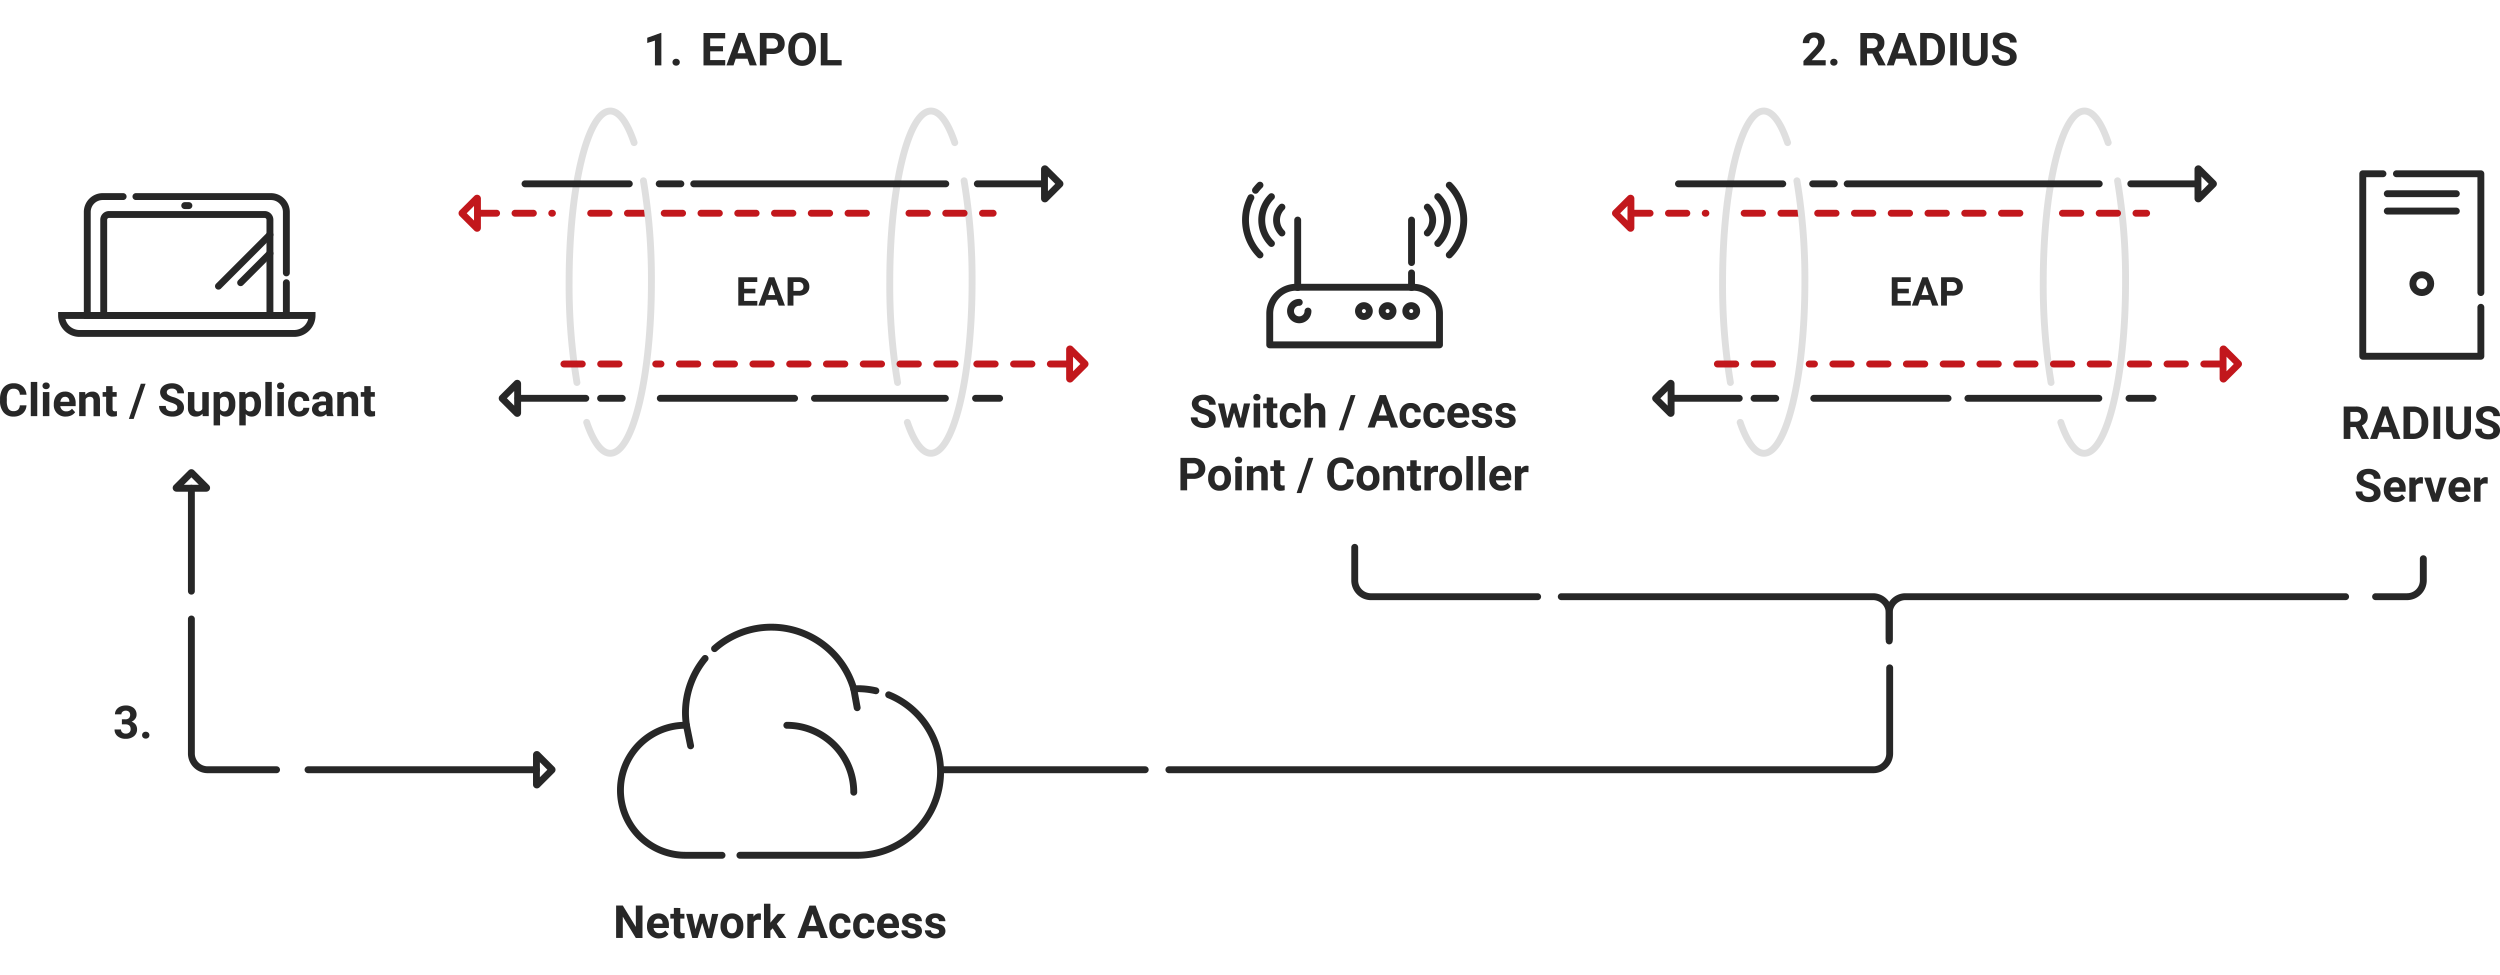 <svg xmlns="http://www.w3.org/2000/svg" width="544.01" height="212.157" viewBox="0 0 544.01 212.157"><g transform="translate(-918.99 -666.922)"><path d="M0,0H544V212.157H0Z" transform="translate(919 666.922)" fill="#f4f4f4" opacity="0"/><g transform="translate(171.574 410.531)"><g transform="translate(847.949 280.552)"><path d="M331.169-19.645H316.726" transform="translate(-204.589 35.486)" fill="none" stroke="#272727" stroke-linecap="round" stroke-linejoin="round" stroke-width="1.5"/><g transform="translate(43.149 62.515)"><path d="M321.964-19.645h-5.238" transform="translate(-248.126 19.645)" fill="none" stroke="#272727" stroke-linecap="round" stroke-linejoin="round" stroke-width="1.5"/><path d="M407.6-19.645H379.111" transform="translate(-345.566 19.645)" fill="none" stroke="#272727" stroke-linecap="round" stroke-linejoin="round" stroke-width="1.5"/><path d="M408.336-19.645H379.111" transform="translate(-379.111 19.645)" fill="none" stroke="#272727" stroke-linecap="round" stroke-linejoin="round" stroke-width="1.5"/></g><g transform="translate(8.742 59.235)"><path d="M316.726-19.645h14.737" transform="translate(-313.266 22.923)" fill="none" stroke="#272727" stroke-linecap="round" stroke-linejoin="round" stroke-width="1.5"/><path d="M379.111-19.645h4.718" transform="translate(-357.697 22.923)" fill="none" stroke="#272727" stroke-linecap="round" stroke-linejoin="round" stroke-width="1.5"/><path d="M308.746-23.255a.082.082,0,0,0-.025.059.082.082,0,0,0,.025.059l3.2,3.2a.082.082,0,0,0,.09.018.083.083,0,0,0,.051-.076v-6.392a.083.083,0,0,0-.051-.076.082.082,0,0,0-.09.018Z" transform="translate(-308.722 26.475)" fill="none" stroke="#272727" stroke-linecap="round" stroke-linejoin="round" stroke-width="1.5"/></g><g transform="translate(0 18.96)"><path d="M308.746-23.255a.082.082,0,0,0-.025.059.082.082,0,0,0,.025.059l3.2,3.2a.082.082,0,0,0,.09.018.083.083,0,0,0,.051-.076v-6.392a.083.083,0,0,0-.051-.076.082.082,0,0,0-.09.018Z" transform="translate(-308.722 26.475)" fill="none" stroke="#c2171c" stroke-linecap="round" stroke-linejoin="round" stroke-width="1.5"/><path d="M316.726-19.645h16.147" transform="translate(-313.194 22.923)" fill="none" stroke="#c2171c" stroke-linecap="round" stroke-linejoin="round" stroke-width="1.5" stroke-dasharray="4"/><path d="M379.111-19.645H440.72" transform="translate(-351.109 22.923)" fill="none" stroke="#c2171c" stroke-linecap="round" stroke-linejoin="round" stroke-width="1.5" stroke-dasharray="4"/></g><path d="M379.111-19.645h4.718" transform="translate(-336.199 35.484)" fill="none" stroke="#272727" stroke-linecap="round" stroke-linejoin="round" stroke-width="1.5"/><g transform="translate(93.083)"><path d="M526.057,338.248a130.25,130.25,0,0,1-1.7-21.833c0-20.551,4.013-37.236,8.956-37.236,1.931,0,3.72,2.546,5.183,6.873" transform="translate(-524.354 -279.178)" fill="none" stroke="#dfdfdf" stroke-linecap="round" stroke-linejoin="round" stroke-miterlimit="1.5" stroke-width="1.5" fill-rule="evenodd"/></g><g transform="translate(23.306)"><path d="M526.057,338.248a130.25,130.25,0,0,1-1.7-21.833c0-20.551,4.013-37.236,8.956-37.236,1.931,0,3.72,2.546,5.183,6.873" transform="translate(-524.354 -279.178)" fill="none" stroke="#dfdfdf" stroke-linecap="round" stroke-linejoin="round" stroke-miterlimit="1.5" stroke-width="1.5" fill-rule="evenodd"/></g><path d="M433.96-19.645H379.111" transform="translate(-328.687 35.486)" fill="none" stroke="#272727" stroke-linecap="round" stroke-linejoin="round" stroke-width="1.5"/><g transform="translate(96.909 15.181)"><path d="M527.117,240.055a129.77,129.77,0,0,1,1.741,22.055c0,20.551-4.013,37.236-8.956,37.236-1.908,0-3.677-2.486-5.131-6.72" transform="translate(-514.771 -240.055)" fill="none" stroke="#dfdfdf" stroke-linecap="round" stroke-linejoin="round" stroke-miterlimit="1.5" stroke-width="1.5" fill-rule="evenodd"/></g><g transform="translate(13.709 15.839)"><path d="M316.726-19.645h22.7" transform="translate(-316.726 19.645)" fill="none" stroke="#272727" stroke-linecap="round" stroke-linejoin="round" stroke-width="1.5"/></g><g transform="translate(27.131 15.181)"><path d="M527.117,240.055a129.77,129.77,0,0,1,1.741,22.055c0,20.551-4.013,37.236-8.956,37.236-1.908,0-3.677-2.486-5.131-6.72" transform="translate(-514.771 -240.055)" fill="none" stroke="#dfdfdf" stroke-linecap="round" stroke-linejoin="round" stroke-miterlimit="1.5" stroke-width="1.5" fill-rule="evenodd"/></g><path d="M-8.558-6.454H-11V-4.8h2.867v1.022h-4.14V-9.953h4.131v1.031H-11V-7.45h2.443ZM-3.9-5.05H-6.132l-.424,1.273H-7.909l2.3-6.176H-4.43l2.312,6.176H-3.472ZM-5.788-6.08h1.544L-5.02-8.392Zm5.518.127v2.176H-1.542V-9.953H.867A2.787,2.787,0,0,1,2.091-9.7a1.875,1.875,0,0,1,.812.723A2.017,2.017,0,0,1,3.187-7.91a1.773,1.773,0,0,1-.621,1.432,2.588,2.588,0,0,1-1.72.524Zm0-1.031H.867a1.118,1.118,0,0,0,.77-.238A.864.864,0,0,0,1.9-7.9a1.019,1.019,0,0,0-.267-.734A1,1,0,0,0,.9-8.922H-.27Z" transform="translate(72.395 46.122)" fill="#272727"/><path d="M379.111-19.645h18.322" transform="translate(-281.85 41.883)" fill="none" stroke="#c2171c" stroke-linecap="round" stroke-linejoin="round" stroke-width="1.5" stroke-dasharray="4"/><path d="M336.927-19.645h-20.2" transform="translate(-204.904 74.69)" fill="none" stroke="#c2171c" stroke-linecap="round" stroke-linejoin="round" stroke-width="1.5" stroke-dasharray="4"/><path d="M444.257-19.645H379.111" transform="translate(-336.954 74.69)" fill="none" stroke="#c2171c" stroke-linecap="round" stroke-linejoin="round" stroke-width="1.5" stroke-dasharray="4"/><path d="M393.563-19.645H379.111" transform="translate(-359.389 74.69)" fill="none" stroke="#c2171c" stroke-linecap="round" stroke-linejoin="round" stroke-width="1.5" stroke-dasharray="4"/><path d="M312.058-23.255a.082.082,0,0,1,.025.059.082.082,0,0,1-.025.059l-3.2,3.2a.082.082,0,0,1-.09.018.083.083,0,0,1-.051-.076v-6.392a.083.083,0,0,1,.051-.076.082.082,0,0,1,.09.018Z" transform="translate(-176.501 78.241)" fill="none" stroke="#c2171c" stroke-linecap="round" stroke-linejoin="round" stroke-width="1.5"/><path d="M312.058-23.255a.082.082,0,0,1,.025.059.082.082,0,0,1-.025.059l-3.2,3.2a.082.082,0,0,1-.09.018.083.083,0,0,1-.051-.076v-6.392a.083.083,0,0,1,.051-.076.082.082,0,0,1,.09.018Z" transform="translate(-181.964 39.038)" fill="none" stroke="#272727" stroke-linecap="round" stroke-linejoin="round" stroke-width="1.5"/></g><g transform="translate(747.426 299.167)"><g transform="translate(13.387)"><path d="M199.71-9.783H145.2a3.911,3.911,0,0,0,3.911,3.911H195.8a3.91,3.91,0,0,0,3.91-3.911Z" transform="translate(-145.199 35.656)" fill="none" stroke="#272727" stroke-linecap="round" stroke-miterlimit="10" stroke-width="1.5"/><path d="M158.361-34.568h-4.446a3.358,3.358,0,0,0-3.357,3.358V-8.694H193.88v-7.131" transform="translate(-144.964 34.568)" fill="none" stroke="#272727" stroke-linecap="round" stroke-miterlimit="10" stroke-width="1.5"/><path d="M193.435-17.963V-31.209a3.358,3.358,0,0,0-3.357-3.358H160.7" transform="translate(-144.518 34.568)" fill="none" stroke="#272727" stroke-linecap="round" stroke-miterlimit="10" stroke-width="1.5"/><path d="M189.008-30.831H155.129a1.145,1.145,0,0,0-1.145,1.145V-8.858h36.17V-29.686a1.145,1.145,0,0,0-1.146-1.145Z" transform="translate(-144.813 34.732)" fill="none" stroke="#272727" stroke-linecap="round" stroke-miterlimit="10" stroke-width="1.5"/><path d="M170.871-32.686h.913" transform="translate(-144.072 34.65)" fill="none" stroke="#272727" stroke-linecap="round" stroke-miterlimit="10" stroke-width="1.5"/><path d="M189.1-26.615l-11.2,11.2" transform="translate(-143.763 34.917)" fill="none" stroke="#272727" stroke-linecap="round" stroke-miterlimit="10" stroke-width="1.5"/><path d="M188.9-22.721l-6.375,6.376" transform="translate(-143.56 35.088)" fill="none" stroke="#272727" stroke-linecap="round" stroke-miterlimit="10" stroke-width="1.5"/></g><path d="M-59.82-6.905a2.5,2.5,0,0,1-.841,1.794,2.954,2.954,0,0,1-2,.654A2.656,2.656,0,0,1-64.8-5.371a3.747,3.747,0,0,1-.778-2.509v-.431a4.231,4.231,0,0,1,.359-1.794,2.688,2.688,0,0,1,1.025-1.19,2.872,2.872,0,0,1,1.549-.414,2.878,2.878,0,0,1,1.968.654,2.684,2.684,0,0,1,.863,1.837h-1.454a1.474,1.474,0,0,0-.381-.991,1.409,1.409,0,0,0-1-.308A1.236,1.236,0,0,0-63.73-10a2.921,2.921,0,0,0-.37,1.621v.533a3.126,3.126,0,0,0,.347,1.672,1.213,1.213,0,0,0,1.093.528,1.436,1.436,0,0,0,1.006-.308,1.39,1.39,0,0,0,.381-.953Zm2.341,2.351h-1.406V-12h1.406Zm2.632,0h-1.406V-9.8h1.406Zm-1.488-6.6a.69.69,0,0,1,.211-.519.792.792,0,0,1,.574-.2.794.794,0,0,1,.572.2.686.686,0,0,1,.213.519.688.688,0,0,1-.216.524.8.8,0,0,1-.57.2.8.8,0,0,1-.57-.2.688.688,0,0,1-.214-.527Zm5.056,6.7a2.575,2.575,0,0,1-1.878-.708,2.516,2.516,0,0,1-.725-1.886v-.136A3.169,3.169,0,0,1-53.576-8.6a2.241,2.241,0,0,1,.865-.96,2.429,2.429,0,0,1,1.277-.34,2.177,2.177,0,0,1,1.694.679A2.758,2.758,0,0,1-49.122-7.3v.572h-3.34a1.3,1.3,0,0,0,.41.824,1.238,1.238,0,0,0,.865.31,1.512,1.512,0,0,0,1.265-.587l.688.771a2.1,2.1,0,0,1-.853.7,2.8,2.8,0,0,1-1.191.249Zm-.16-4.3a.877.877,0,0,0-.676.281,1.453,1.453,0,0,0-.332.8H-50.5v-.111a1.036,1.036,0,0,0-.252-.72.9.9,0,0,0-.686-.258Zm4.4-1.037.044.606a1.831,1.831,0,0,1,1.508-.7,1.522,1.522,0,0,1,1.241.49,2.284,2.284,0,0,1,.417,1.464v3.389h-1.4V-7.909a.909.909,0,0,0-.194-.647.868.868,0,0,0-.645-.2.964.964,0,0,0-.887.5v3.7h-1.4V-9.8Zm5.948-1.289V-9.8h.9v1.028h-.9v2.618a.625.625,0,0,0,.111.417.56.56,0,0,0,.427.126,2.234,2.234,0,0,0,.412-.034v1.062a2.884,2.884,0,0,1-.848.126A1.338,1.338,0,0,1-42.1-4.834a1.338,1.338,0,0,1-.386-1.111V-8.771h-.766V-9.8h.766v-1.289ZM-36.5-3.948h-1.04l2.6-7.664h1.04Zm9.492-2.458a.746.746,0,0,0-.291-.633A3.815,3.815,0,0,0-28.344-7.5a7.423,7.423,0,0,1-1.2-.482,1.956,1.956,0,0,1-1.2-1.75,1.7,1.7,0,0,1,.322-1.02,2.1,2.1,0,0,1,.926-.7,3.485,3.485,0,0,1,1.355-.252,3.172,3.172,0,0,1,1.348.274,2.146,2.146,0,0,1,.919.773,2.023,2.023,0,0,1,.327,1.134H-27a.952.952,0,0,0-.305-.754,1.255,1.255,0,0,0-.858-.269,1.341,1.341,0,0,0-.829.225.711.711,0,0,0-.3.594.681.681,0,0,0,.347.577,3.916,3.916,0,0,0,1.02.436,4.409,4.409,0,0,1,1.808.926,1.844,1.844,0,0,1,.567,1.377,1.7,1.7,0,0,1-.693,1.437,3.035,3.035,0,0,1-1.866.521,3.6,3.6,0,0,1-1.483-.3,2.347,2.347,0,0,1-1.02-.817,2.092,2.092,0,0,1-.351-1.2H-29.5q0,1.168,1.4,1.168a1.358,1.358,0,0,0,.81-.211.686.686,0,0,0,.284-.593Zm5.492,1.319a1.757,1.757,0,0,1-1.435.63,1.657,1.657,0,0,1-1.287-.485,2.069,2.069,0,0,1-.453-1.42V-9.8h1.4v3.389q0,.819.747.819a1.012,1.012,0,0,0,.979-.494V-9.8h1.406v5.245h-1.319Zm7.136-2.041a3.146,3.146,0,0,1-.55,1.941,1.764,1.764,0,0,1-1.486.73A1.634,1.634,0,0,1-17.7-5.01v2.472h-1.4V-9.8h1.3l.048.514A1.647,1.647,0,0,1-16.424-9.9a1.776,1.776,0,0,1,1.508.717A3.231,3.231,0,0,1-14.378-7.2Zm-1.4-.1a2.064,2.064,0,0,0-.259-1.13.845.845,0,0,0-.754-.4.917.917,0,0,0-.907.5V-6.11a.933.933,0,0,0,.916.519q1,0,1-1.639Zm6.99.1a3.146,3.146,0,0,1-.55,1.941,1.764,1.764,0,0,1-1.486.73,1.634,1.634,0,0,1-1.285-.553v2.472h-1.4V-9.8h1.3l.048.514A1.647,1.647,0,0,1-10.834-9.9a1.776,1.776,0,0,1,1.508.717A3.231,3.231,0,0,1-8.788-7.2Zm-1.4-.1a2.064,2.064,0,0,0-.259-1.13.845.845,0,0,0-.754-.4.917.917,0,0,0-.907.5V-6.11a.933.933,0,0,0,.916.519q1,0,1-1.639Zm3.747,2.676H-7.848V-12h1.406Zm2.632,0H-5.216V-9.8H-3.81Zm-1.488-6.6a.69.69,0,0,1,.211-.519.792.792,0,0,1,.574-.2.794.794,0,0,1,.572.2.686.686,0,0,1,.213.519.688.688,0,0,1-.216.524.8.8,0,0,1-.57.2.8.8,0,0,1-.57-.2.688.688,0,0,1-.215-.529Zm4.823,5.57A.919.919,0,0,0,.156-5.8a.747.747,0,0,0,.252-.567H1.721a1.8,1.8,0,0,1-.291.977,1.919,1.919,0,0,1-.782.69,2.45,2.45,0,0,1-1.1.245A2.277,2.277,0,0,1-2.226-5.17a2.83,2.83,0,0,1-.65-1.975v-.1A2.8,2.8,0,0,1-2.23-9.174,2.251,2.251,0,0,1-.46-9.9a2.206,2.206,0,0,1,1.578.56,1.982,1.982,0,0,1,.6,1.491H.408a.955.955,0,0,0-.252-.662.843.843,0,0,0-.64-.255.844.844,0,0,0-.739.356,2.062,2.062,0,0,0-.25,1.156V-7.1a2.088,2.088,0,0,0,.247,1.16.855.855,0,0,0,.751.353ZM5.561-4.554a1.556,1.556,0,0,1-.141-.47,1.7,1.7,0,0,1-1.32.567A1.862,1.862,0,0,1,2.819-4.9a1.434,1.434,0,0,1-.507-1.125A1.482,1.482,0,0,1,2.93-7.3a3.05,3.05,0,0,1,1.786-.451h.645v-.3a.864.864,0,0,0-.187-.582.734.734,0,0,0-.589-.218.835.835,0,0,0-.555.17.576.576,0,0,0-.2.465H2.43a1.407,1.407,0,0,1,.281-.843,1.859,1.859,0,0,1,.8-.608A2.9,2.9,0,0,1,4.659-9.9,2.289,2.289,0,0,1,6.2-9.409,1.7,1.7,0,0,1,6.77-8.04v2.274a2.508,2.508,0,0,0,.208,1.13v.082ZM4.4-5.528a1.207,1.207,0,0,0,.572-.138.907.907,0,0,0,.388-.371v-.9H4.838q-1.052,0-1.12.727v.082A.561.561,0,0,0,3.9-5.7a.716.716,0,0,0,.5.172ZM9.133-9.8l.044.606a1.831,1.831,0,0,1,1.508-.7,1.522,1.522,0,0,1,1.241.49,2.284,2.284,0,0,1,.417,1.464v3.389h-1.4V-7.909a.909.909,0,0,0-.194-.647.868.868,0,0,0-.645-.2.964.964,0,0,0-.887.5v3.7h-1.4V-9.8Zm5.948-1.289V-9.8h.9v1.028h-.9v2.618a.625.625,0,0,0,.111.417.56.56,0,0,0,.427.126,2.234,2.234,0,0,0,.412-.034v1.062a2.884,2.884,0,0,1-.848.126,1.338,1.338,0,0,1-1.114-.377,1.338,1.338,0,0,1-.386-1.111V-8.771h-.766V-9.8h.766v-1.289Z" transform="translate(65.574 52.332)" fill="#272727"/></g><g transform="translate(1004.285 296.685)"><path d="M10.594,10.594a.746.746,0,0,0-.291-.633A3.815,3.815,0,0,0,9.256,9.5a7.423,7.423,0,0,1-1.2-.482,1.956,1.956,0,0,1-1.2-1.75,1.7,1.7,0,0,1,.322-1.02,2.1,2.1,0,0,1,.926-.7A3.485,3.485,0,0,1,9.459,5.3a3.172,3.172,0,0,1,1.348.274,2.146,2.146,0,0,1,.919.773,2.023,2.023,0,0,1,.327,1.134H10.6a.952.952,0,0,0-.305-.754,1.255,1.255,0,0,0-.858-.269,1.341,1.341,0,0,0-.829.225.711.711,0,0,0-.3.594.681.681,0,0,0,.347.577,3.916,3.916,0,0,0,1.02.436,4.409,4.409,0,0,1,1.808.926,1.844,1.844,0,0,1,.567,1.377,1.7,1.7,0,0,1-.693,1.437,3.035,3.035,0,0,1-1.866.521,3.6,3.6,0,0,1-1.483-.3,2.347,2.347,0,0,1-1.02-.817,2.092,2.092,0,0,1-.351-1.2H8.1Q8.1,11.4,9.5,11.4a1.358,1.358,0,0,0,.81-.211A.686.686,0,0,0,10.594,10.594Zm6.913-.053.688-3.34h1.353L18.21,12.446H17.036l-.994-3.3-.994,3.3H13.88L12.542,7.2h1.353l.684,3.335.96-3.335h1.013Zm4.213,1.9H20.313V7.2h1.406Zm-1.488-6.6a.69.69,0,0,1,.211-.519.909.909,0,0,1,1.146,0,.74.74,0,0,1,0,1.042.9.9,0,0,1-1.139,0,.688.688,0,0,1-.219-.526Zm4.319.068V7.2h.9V8.229h-.9v2.618a.625.625,0,0,0,.111.417.56.56,0,0,0,.427.126,2.234,2.234,0,0,0,.412-.034v1.062a2.884,2.884,0,0,1-.848.126,1.338,1.338,0,0,1-1.5-1.488V8.229h-.766V7.2h.766V5.911Zm3.859,5.5a.919.919,0,0,0,.63-.213.747.747,0,0,0,.252-.567H30.6a1.8,1.8,0,0,1-.291.977,1.919,1.919,0,0,1-.783.688,2.45,2.45,0,0,1-1.1.245,2.277,2.277,0,0,1-1.774-.715A2.83,2.83,0,0,1,26,9.854V9.76a2.8,2.8,0,0,1,.645-1.934A2.251,2.251,0,0,1,28.423,7.1,2.206,2.206,0,0,1,30,7.664a1.982,1.982,0,0,1,.6,1.491H29.291a.955.955,0,0,0-.252-.662.939.939,0,0,0-1.379.1,2.062,2.062,0,0,0-.25,1.156V9.9a2.088,2.088,0,0,0,.247,1.163.855.855,0,0,0,.752.35Zm4.363-3.641a1.749,1.749,0,0,1,1.4-.669q1.706,0,1.731,1.983v3.359H34.5V9.125a.974.974,0,0,0-.194-.667.831.831,0,0,0-.645-.216.954.954,0,0,0-.892.475v3.728h-1.4V5h1.4Zm7.1,5.279H38.831l2.6-7.664h1.042Zm9.817-2.06H47.14l-.485,1.454H45.109l2.627-7.058h1.348l2.642,7.058H50.18ZM47.533,9.814H49.3l-.89-2.642Zm6.942,1.6a.919.919,0,0,0,.63-.213.747.747,0,0,0,.252-.567h1.314a1.8,1.8,0,0,1-.291.977,1.919,1.919,0,0,1-.783.688,2.45,2.45,0,0,1-1.1.245,2.277,2.277,0,0,1-1.774-.715,2.83,2.83,0,0,1-.65-1.975V9.76a2.8,2.8,0,0,1,.645-1.934A2.251,2.251,0,0,1,54.489,7.1a2.206,2.206,0,0,1,1.578.56,1.982,1.982,0,0,1,.6,1.491h-1.31a.955.955,0,0,0-.252-.662.939.939,0,0,0-1.379.1,2.062,2.062,0,0,0-.25,1.156V9.9a2.089,2.089,0,0,0,.247,1.163.855.855,0,0,0,.752.35Zm5.177,0a.919.919,0,0,0,.63-.213.747.747,0,0,0,.252-.567h1.314a1.8,1.8,0,0,1-.291.977,1.919,1.919,0,0,1-.783.688,2.45,2.45,0,0,1-1.1.245,2.277,2.277,0,0,1-1.774-.715,2.83,2.83,0,0,1-.65-1.975V9.76a2.8,2.8,0,0,1,.65-1.934A2.251,2.251,0,0,1,59.667,7.1a2.206,2.206,0,0,1,1.578.56,1.982,1.982,0,0,1,.6,1.491h-1.31a.955.955,0,0,0-.252-.662.939.939,0,0,0-1.379.1,2.062,2.062,0,0,0-.25,1.156V9.9a2.088,2.088,0,0,0,.246,1.16.855.855,0,0,0,.752.353Zm5.41,1.13a2.575,2.575,0,0,1-1.878-.708,2.516,2.516,0,0,1-.725-1.886V9.814A3.169,3.169,0,0,1,62.764,8.4a2.241,2.241,0,0,1,.865-.96,2.429,2.429,0,0,1,1.278-.34,2.177,2.177,0,0,1,1.694.679A2.758,2.758,0,0,1,67.219,9.7v.572h-3.34a1.3,1.3,0,0,0,.41.824,1.238,1.238,0,0,0,.865.31,1.512,1.512,0,0,0,1.265-.587l.688.771a2.1,2.1,0,0,1-.853.7,2.8,2.8,0,0,1-1.192.249Zm-.16-4.3a.877.877,0,0,0-.676.281,1.453,1.453,0,0,0-.332.8h1.949V9.213a1.036,1.036,0,0,0-.252-.72.905.905,0,0,0-.691-.255ZM70.855,11a.451.451,0,0,0-.255-.4,2.891,2.891,0,0,0-.817-.264q-1.871-.393-1.871-1.59a1.441,1.441,0,0,1,.579-1.166,2.337,2.337,0,0,1,1.516-.48,2.515,2.515,0,0,1,1.6.47A1.482,1.482,0,0,1,72.2,8.8H70.8a.678.678,0,0,0-.194-.5A.821.821,0,0,0,70,8.1a.839.839,0,0,0-.548.16.5.5,0,0,0-.194.407.432.432,0,0,0,.221.376,2.269,2.269,0,0,0,.744.247,6.078,6.078,0,0,1,.882.235,1.45,1.45,0,0,1,1.11,1.411A1.368,1.368,0,0,1,71.6,12.1a2.656,2.656,0,0,1-1.59.444,2.774,2.774,0,0,1-1.171-.235,1.964,1.964,0,0,1-.8-.645,1.5,1.5,0,0,1-.291-.885h1.328a.731.731,0,0,0,.276.572,1.1,1.1,0,0,0,.688.2,1.014,1.014,0,0,0,.608-.153.475.475,0,0,0,.207-.4Zm5.1,0a.451.451,0,0,0-.255-.4,2.891,2.891,0,0,0-.817-.264q-1.871-.393-1.871-1.59A1.441,1.441,0,0,1,73.6,7.572,2.337,2.337,0,0,1,75.111,7.1a2.515,2.515,0,0,1,1.6.47,1.482,1.482,0,0,1,.6,1.222h-1.4a.678.678,0,0,0-.194-.5.821.821,0,0,0-.606-.2.838.838,0,0,0-.548.16.5.5,0,0,0-.194.407.432.432,0,0,0,.221.376,2.269,2.269,0,0,0,.744.247,6.078,6.078,0,0,1,.882.235,1.45,1.45,0,0,1,1.11,1.411,1.368,1.368,0,0,1-.616,1.161,2.656,2.656,0,0,1-1.59.444,2.774,2.774,0,0,1-1.171-.235,1.964,1.964,0,0,1-.8-.645,1.5,1.5,0,0,1-.291-.885h1.328a.731.731,0,0,0,.276.572,1.1,1.1,0,0,0,.688.2,1.014,1.014,0,0,0,.608-.153.475.475,0,0,0,.2-.387ZM5.833,23.61V26.1H4.379V19.039H7.132a3.186,3.186,0,0,1,1.4.291,2.143,2.143,0,0,1,.928.827,2.3,2.3,0,0,1,.325,1.219,2.027,2.027,0,0,1-.71,1.636,2.958,2.958,0,0,1-1.966.6Zm0-1.178h1.3a1.277,1.277,0,0,0,.88-.271.987.987,0,0,0,.3-.776,1.164,1.164,0,0,0-.305-.839,1.141,1.141,0,0,0-.843-.33H5.833Zm4.576.994a3.111,3.111,0,0,1,.3-1.391,2.2,2.2,0,0,1,.865-.945,2.525,2.525,0,0,1,1.311-.334,2.388,2.388,0,0,1,1.733.65,2.607,2.607,0,0,1,.749,1.765l.01.359a2.742,2.742,0,0,1-.674,1.937,2.342,2.342,0,0,1-1.808.73,2.354,2.354,0,0,1-1.811-.727,2.79,2.79,0,0,1-.676-1.978Zm1.4.1a1.955,1.955,0,0,0,.281,1.142,1.011,1.011,0,0,0,1.6,0,2.14,2.14,0,0,0,.286-1.248,1.936,1.936,0,0,0-.286-1.134.93.93,0,0,0-.8-.4.915.915,0,0,0-.8.4,2.176,2.176,0,0,0-.28,1.242ZM17.72,26.1H16.314V20.852H17.72Zm-1.488-6.6a.69.69,0,0,1,.211-.519.909.909,0,0,1,1.146,0,.74.74,0,0,1,0,1.042.9.9,0,0,1-1.139,0,.688.688,0,0,1-.218-.528Zm3.931,1.357.044.606a1.831,1.831,0,0,1,1.508-.7,1.522,1.522,0,0,1,1.241.49,2.284,2.284,0,0,1,.417,1.464V26.1h-1.4V22.743a.909.909,0,0,0-.194-.647.868.868,0,0,0-.645-.2.964.964,0,0,0-.887.5v3.7h-1.4V20.852Zm5.948-1.289v1.289h.9V21.88h-.9V24.5a.625.625,0,0,0,.111.417.56.56,0,0,0,.427.126,2.234,2.234,0,0,0,.412-.034v1.062a2.884,2.884,0,0,1-.848.126,1.338,1.338,0,0,1-1.5-1.488V21.88h-.766V20.852h.766v-1.29ZM30.7,26.7H29.66l2.6-7.664H33.3Zm11.373-2.957a2.5,2.5,0,0,1-.841,1.794,2.954,2.954,0,0,1-2,.654A2.656,2.656,0,0,1,37.1,25.28a3.747,3.747,0,0,1-.778-2.509V22.34a4.231,4.231,0,0,1,.359-1.794,2.688,2.688,0,0,1,1.025-1.19,3.2,3.2,0,0,1,3.517.24,2.684,2.684,0,0,1,.863,1.837H40.63a1.474,1.474,0,0,0-.381-.991,1.409,1.409,0,0,0-1-.308,1.236,1.236,0,0,0-1.088.521,2.921,2.921,0,0,0-.371,1.617v.533a3.126,3.126,0,0,0,.347,1.672,1.213,1.213,0,0,0,1.093.528,1.436,1.436,0,0,0,1.01-.305,1.39,1.39,0,0,0,.381-.953Zm.645-.32a3.111,3.111,0,0,1,.3-1.391,2.2,2.2,0,0,1,.865-.945,2.525,2.525,0,0,1,1.311-.334,2.388,2.388,0,0,1,1.733.65,2.607,2.607,0,0,1,.749,1.765l.01.359a2.742,2.742,0,0,1-.674,1.937,2.612,2.612,0,0,1-3.619,0,2.79,2.79,0,0,1-.676-1.978Zm1.4.1a1.955,1.955,0,0,0,.281,1.142,1.011,1.011,0,0,0,1.6,0,2.14,2.14,0,0,0,.286-1.248A1.936,1.936,0,0,0,46,22.292a.93.93,0,0,0-.8-.4.915.915,0,0,0-.8.4,2.176,2.176,0,0,0-.28,1.236Zm5.72-2.676.044.606a1.831,1.831,0,0,1,1.508-.7,1.522,1.522,0,0,1,1.241.49,2.284,2.284,0,0,1,.417,1.464V26.1h-1.4V22.743a.909.909,0,0,0-.194-.647.868.868,0,0,0-.645-.2.964.964,0,0,0-.887.5v3.7h-1.4V20.852Zm5.948-1.289v1.289h.9V21.88h-.9V24.5a.625.625,0,0,0,.111.417.56.56,0,0,0,.427.126,2.234,2.234,0,0,0,.412-.034v1.062a2.884,2.884,0,0,1-.848.126,1.338,1.338,0,0,1-1.5-1.488V21.88h-.766V20.852h.766v-1.29Zm4.625,2.6a3.806,3.806,0,0,0-.5-.039,1.026,1.026,0,0,0-1.042.538V26.1h-1.4V20.852h1.323l.039.625A1.3,1.3,0,0,1,60,20.755a1.468,1.468,0,0,1,.436.063Zm.281,1.26a3.111,3.111,0,0,1,.3-1.391,2.2,2.2,0,0,1,.865-.945,2.525,2.525,0,0,1,1.311-.334,2.388,2.388,0,0,1,1.733.65,2.607,2.607,0,0,1,.749,1.765l.01.359a2.742,2.742,0,0,1-.674,1.937,2.612,2.612,0,0,1-3.619,0,2.79,2.79,0,0,1-.676-1.978Zm1.4.1a1.955,1.955,0,0,0,.281,1.142,1.011,1.011,0,0,0,1.6,0,2.14,2.14,0,0,0,.286-1.248,1.936,1.936,0,0,0-.286-1.134.93.93,0,0,0-.8-.4.915.915,0,0,0-.8.4,2.176,2.176,0,0,0-.273,1.25ZM68,26.1H66.6V18.651H68Zm2.632,0h-1.4V18.651h1.406Zm3.568.1a2.575,2.575,0,0,1-1.878-.708A2.516,2.516,0,0,1,71.6,23.6v-.136a3.169,3.169,0,0,1,.305-1.413,2.241,2.241,0,0,1,.865-.96,2.429,2.429,0,0,1,1.277-.337,2.177,2.177,0,0,1,1.694.679,2.758,2.758,0,0,1,.618,1.925v.572h-3.34a1.3,1.3,0,0,0,.41.824,1.238,1.238,0,0,0,.865.31,1.512,1.512,0,0,0,1.265-.587l.688.771a2.1,2.1,0,0,1-.853.7,2.8,2.8,0,0,1-1.194.246Zm-.16-4.3a.877.877,0,0,0-.676.281,1.453,1.453,0,0,0-.332.8h1.949V22.87a1.036,1.036,0,0,0-.252-.72.905.905,0,0,0-.684-.261Zm6.06.276a3.806,3.806,0,0,0-.5-.039,1.026,1.026,0,0,0-1.042.538V26.1h-1.4V20.852h1.323l.039.625a1.3,1.3,0,0,1,1.168-.722,1.468,1.468,0,0,1,.436.063Z" transform="translate(-4.379 40.297)" fill="#272727"/><g transform="translate(14.162)"><path d="M28.44-7.936a1.182,1.182,0,0,0-1.182-1.182,1.182,1.182,0,0,0-1.182,1.182,1.182,1.182,0,0,0,1.182,1.182A1.182,1.182,0,0,0,28.44-7.936Z" transform="translate(-1.496 35.333)" fill="none" stroke="#272727" stroke-linecap="round" stroke-linejoin="round" stroke-width="1.5"/><path d="M33.581-7.936A1.182,1.182,0,0,0,32.4-9.118a1.182,1.182,0,0,0-1.182,1.182A1.182,1.182,0,0,0,32.4-6.753,1.182,1.182,0,0,0,33.581-7.936Z" transform="translate(-1.487 35.333)" fill="none" stroke="#272727" stroke-linecap="round" stroke-linejoin="round" stroke-width="1.5"/><path d="M38.721-7.936a1.183,1.183,0,0,0-1.182-1.182,1.183,1.183,0,0,0-1.182,1.182,1.183,1.183,0,0,0,1.182,1.182,1.183,1.183,0,0,0,1.182-1.182Z" transform="translate(-1.477 35.333)" fill="none" stroke="#272727" stroke-linecap="round" stroke-linejoin="round" stroke-width="1.5"/><path d="M12.87-13.024V-27.707" transform="translate(-1.52 35.298)" fill="none" stroke="#272727" stroke-linecap="round" stroke-linejoin="round" stroke-width="1.5"/><path d="M37.6-18.459v-9.248" transform="translate(-1.475 35.299)" fill="none" stroke="#272727" stroke-linecap="round" stroke-linejoin="round" stroke-width="1.5"/><path d="M37.6-13.045v-3.182" transform="translate(-1.475 35.32)" fill="none" stroke="#272727" stroke-linecap="round" stroke-linejoin="round" stroke-width="1.5"/><path d="M15.115-7.934a1.9,1.9,0,0,1-1.9,1.9,1.9,1.9,0,0,1-1.9-1.9,1.9,1.9,0,0,1,1.9-1.9" transform="translate(-1.523 35.331)" fill="none" stroke="#272727" stroke-linecap="round" stroke-linejoin="round" stroke-width="1.5"/><path d="M9.448-24.888a3.98,3.98,0,0,1,0-5.628" transform="translate(-1.529 35.293)" fill="none" stroke="#272727" stroke-linecap="round" stroke-linejoin="round" stroke-width="1.5"/><path d="M7.175-22.6a7.2,7.2,0,0,1-2.112-5.094,7.2,7.2,0,0,1,2.112-5.095" transform="translate(-1.535 35.289)" fill="none" stroke="#272727" stroke-linecap="round" stroke-linejoin="round" stroke-width="1.5"/><path d="M4.685-20.108A10.74,10.74,0,0,1,2.71-32.578" transform="translate(-1.541 35.29)" fill="none" stroke="#272727" stroke-linecap="round" stroke-linejoin="round" stroke-width="1.5"/><path d="M3.707-34.168a10.719,10.719,0,0,1,.975-1.117" transform="translate(-1.537 35.285)" fill="none" stroke="#272727" stroke-linecap="round" stroke-linejoin="round" stroke-width="1.5"/><path d="M41.029-24.888a3.98,3.98,0,0,0,0-5.628" transform="translate(-1.469 35.293)" fill="none" stroke="#272727" stroke-linecap="round" stroke-linejoin="round" stroke-width="1.5"/><path d="M43.3-22.6a7.2,7.2,0,0,0,2.112-5.094A7.2,7.2,0,0,0,43.3-32.789" transform="translate(-1.465 35.289)" fill="none" stroke="#272727" stroke-linecap="round" stroke-linejoin="round" stroke-width="1.5"/><path d="M45.8-20.1a10.733,10.733,0,0,0,0-15.181" transform="translate(-1.46 35.285)" fill="none" stroke="#272727" stroke-linecap="round" stroke-linejoin="round" stroke-width="1.5"/><path d="M38-13.111H12.546A5.744,5.744,0,0,0,6.8-7.367v6.79H43.74v-6.79A5.743,5.743,0,0,0,38-13.111Z" transform="translate(-1.532 35.325)" fill="none" stroke="#272727" stroke-linecap="round" stroke-linejoin="round" stroke-width="1.5"/></g></g><g transform="translate(1257.41 294.203)"><g transform="translate(4.15)"><g transform="translate(25.702 39.712) rotate(180)"><path d="M21.3,39.712h4.4V0H0V10.658" fill="none" stroke="#272727" stroke-linecap="round" stroke-linejoin="round" stroke-miterlimit="10" stroke-width="1.5"/></g><g transform="translate(7.332)"><path d="M-77.026,25.854V0H-95.4" transform="translate(95.397)" fill="none" stroke="#272727" stroke-linecap="round" stroke-linejoin="round" stroke-miterlimit="10" stroke-width="1.5"/></g><g transform="translate(5.338 4.341)"><path d="M0,0H15.025" fill="none" stroke="#272727" stroke-linecap="round" stroke-linejoin="round" stroke-miterlimit="10" stroke-width="1.5"/></g><g transform="translate(5.338 8.117)"><path d="M0,0H15.025" fill="none" stroke="#272727" stroke-linecap="round" stroke-linejoin="round" stroke-miterlimit="10" stroke-width="1.5"/></g><g transform="translate(10.909 25.855) rotate(-90)"><ellipse cx="1.94" cy="1.941" rx="1.94" ry="1.941" transform="translate(0 0)" fill="none" stroke="#272727" stroke-linecap="round" stroke-linejoin="round" stroke-miterlimit="10" stroke-width="1.5"/></g></g><path d="M5.925,10.04H4.767v2.584H3.313V5.566H5.935a2.965,2.965,0,0,1,1.929.557A1.924,1.924,0,0,1,8.543,7.7,2.171,2.171,0,0,1,8.23,8.9a2.132,2.132,0,0,1-.948.768L8.81,12.556v.068H7.249ZM4.767,8.862H5.94a1.2,1.2,0,0,0,.848-.279,1,1,0,0,0,.3-.768A1.066,1.066,0,0,0,6.8,7.03a1.179,1.179,0,0,0-.87-.286H4.767Zm8.866,2.307h-2.55L10.6,12.624H9.052L11.68,5.566h1.348l2.642,7.058H14.123ZM11.476,9.992h1.765L12.353,7.35Zm4.853,2.632V5.566H18.5a3.3,3.3,0,0,1,1.665.419,2.924,2.924,0,0,1,1.146,1.193,3.678,3.678,0,0,1,.412,1.757V9.26a3.689,3.689,0,0,1-.4,1.75,2.9,2.9,0,0,1-1.145,1.19,3.323,3.323,0,0,1-1.663.427Zm1.454-5.88v4.712h.7a1.579,1.579,0,0,0,1.3-.557,2.519,2.519,0,0,0,.467-1.6V8.93A2.559,2.559,0,0,0,19.8,7.3a1.574,1.574,0,0,0-1.3-.555Zm6.544,5.88H22.873V5.566h1.454Zm6.69-7.058v4.649a2.38,2.38,0,0,1-.725,1.832,2.794,2.794,0,0,1-1.98.674,2.825,2.825,0,0,1-1.963-.654,2.34,2.34,0,0,1-.742-1.8v-4.7h1.454v4.659a1.345,1.345,0,0,0,.332,1.011,1.275,1.275,0,0,0,.919.318q1.226,0,1.246-1.289v-4.7Zm4.853,5.206a.746.746,0,0,0-.291-.633,3.815,3.815,0,0,0-1.047-.465,7.423,7.423,0,0,1-1.2-.482,1.956,1.956,0,0,1-1.2-1.75,1.7,1.7,0,0,1,.322-1.02,2.1,2.1,0,0,1,.926-.7,3.485,3.485,0,0,1,1.355-.252,3.172,3.172,0,0,1,1.348.274A2.146,2.146,0,0,1,37,6.516a2.023,2.023,0,0,1,.327,1.134H35.874a.952.952,0,0,0-.3-.754,1.255,1.255,0,0,0-.858-.269,1.341,1.341,0,0,0-.829.225.711.711,0,0,0-.3.594.681.681,0,0,0,.347.577,3.916,3.916,0,0,0,1.02.436,4.409,4.409,0,0,1,1.808.926,1.844,1.844,0,0,1,.567,1.377,1.7,1.7,0,0,1-.693,1.437,3.035,3.035,0,0,1-1.866.521,3.6,3.6,0,0,1-1.483-.3,2.347,2.347,0,0,1-1.02-.817,2.092,2.092,0,0,1-.351-1.2H33.37q0,1.168,1.4,1.168a1.358,1.358,0,0,0,.81-.211.686.686,0,0,0,.29-.588ZM9.881,24.423a.746.746,0,0,0-.291-.633,3.815,3.815,0,0,0-1.047-.465,7.423,7.423,0,0,1-1.2-.482,1.956,1.956,0,0,1-1.2-1.75,1.7,1.7,0,0,1,.322-1.02,2.1,2.1,0,0,1,.926-.7,3.485,3.485,0,0,1,1.355-.252,3.172,3.172,0,0,1,1.348.274,2.146,2.146,0,0,1,.919.773A2.023,2.023,0,0,1,11.34,21.3H9.886a.952.952,0,0,0-.305-.754,1.255,1.255,0,0,0-.858-.269,1.341,1.341,0,0,0-.829.225.711.711,0,0,0-.3.594.681.681,0,0,0,.347.577,3.916,3.916,0,0,0,1.02.436,4.409,4.409,0,0,1,1.808.926,1.844,1.844,0,0,1,.567,1.377,1.7,1.7,0,0,1-.693,1.437,3.035,3.035,0,0,1-1.866.521,3.6,3.6,0,0,1-1.483-.3,2.347,2.347,0,0,1-1.02-.817,2.092,2.092,0,0,1-.351-1.2H7.385q0,1.168,1.4,1.168a1.358,1.358,0,0,0,.81-.211A.686.686,0,0,0,9.881,24.423Zm4.765,1.949a2.575,2.575,0,0,1-1.878-.708,2.516,2.516,0,0,1-.725-1.886v-.136a3.169,3.169,0,0,1,.3-1.413,2.241,2.241,0,0,1,.865-.96,2.429,2.429,0,0,1,1.277-.337,2.177,2.177,0,0,1,1.694.679,2.758,2.758,0,0,1,.618,1.925v.572h-3.34a1.3,1.3,0,0,0,.41.824,1.238,1.238,0,0,0,.865.31A1.512,1.512,0,0,0,16,24.656l.688.771a2.1,2.1,0,0,1-.853.7A2.8,2.8,0,0,1,14.646,26.372Zm-.16-4.3a.877.877,0,0,0-.676.281,1.453,1.453,0,0,0-.332.8h1.949v-.111a1.036,1.036,0,0,0-.252-.72.9.9,0,0,0-.689-.255Zm6.06.276a3.806,3.806,0,0,0-.5-.039A1.026,1.026,0,0,0,19,22.843v3.432H17.6V21.03h1.323l.039.625a1.3,1.3,0,0,1,1.168-.722,1.468,1.468,0,0,1,.436.063Zm2.724,2.22.974-3.534h1.464l-1.769,5.245H22.6L20.832,21.03H22.3Zm5.468,1.808a2.575,2.575,0,0,1-1.878-.708,2.516,2.516,0,0,1-.725-1.886v-.136a3.169,3.169,0,0,1,.305-1.413,2.241,2.241,0,0,1,.865-.96,2.429,2.429,0,0,1,1.277-.337,2.177,2.177,0,0,1,1.694.679,2.758,2.758,0,0,1,.618,1.925v.572h-3.34a1.3,1.3,0,0,0,.41.824,1.238,1.238,0,0,0,.865.31,1.512,1.512,0,0,0,1.265-.587l.688.771a2.1,2.1,0,0,1-.853.7,2.8,2.8,0,0,1-1.19.242Zm-.16-4.3a.877.877,0,0,0-.676.281,1.453,1.453,0,0,0-.332.8h1.949v-.111a1.036,1.036,0,0,0-.252-.72.9.9,0,0,0-.688-.259Zm6.06.276a3.806,3.806,0,0,0-.5-.039,1.026,1.026,0,0,0-1.042.538v3.432H31.7V21.03h1.323l.039.625a1.3,1.3,0,0,1,1.168-.722,1.468,1.468,0,0,1,.436.063Z" transform="translate(-3.313 45.083)" fill="#272727"/></g><g transform="translate(952.315 375.276)"><path d="M0,29.2v7.2a3.542,3.542,0,0,0,3.542,3.542H39.8" transform="translate(89.896 -28.982)" fill="none" stroke="#272727" stroke-linecap="round" stroke-linejoin="round" stroke-miterlimit="1.5" stroke-width="1.5" fill-rule="evenodd"/><path d="M0,8.26V3.542A3.542,3.542,0,0,1,3.542,0h6.845" transform="translate(322.424 10.955) rotate(180)" fill="none" stroke="#272727" stroke-linecap="round" stroke-linejoin="round" stroke-miterlimit="1.5" stroke-width="1.5" fill-rule="evenodd"/><g transform="translate(305.513 10.955) rotate(90)"><path d="M0,.716V6.379A3.542,3.542,0,0,0,3.542,9.921H71.361" transform="translate(9.921 99.312) rotate(90)" fill="none" stroke="#272727" stroke-linecap="round" stroke-linejoin="round" stroke-miterlimit="1.5" stroke-width="1.5" fill-rule="evenodd"/><path d="M0,9.634V3.542A3.542,3.542,0,0,1,3.542,0h95.77" transform="translate(0 99.312) rotate(-90)" fill="none" stroke="#272727" stroke-linecap="round" stroke-linejoin="round" stroke-miterlimit="1.5" stroke-width="1.5" fill-rule="evenodd"/></g><path d="M58.606,10.908V29.536a3.542,3.542,0,0,1-3.542,3.542h-153.3" transform="translate(147.697 15.535)" fill="none" stroke="#272727" stroke-linecap="round" stroke-linejoin="round" stroke-miterlimit="1.5" stroke-width="1.5" fill-rule="evenodd"/><path d="M423.42-19.645H379.111" transform="translate(-379.111 68.257)" fill="none" stroke="#272727" stroke-linecap="round" stroke-linejoin="round" stroke-width="1.5"/></g><g transform="translate(867.55 359.238) rotate(90)"><path d="M0,0V29.256A3.542,3.542,0,0,0,3.542,32.8H18.533" transform="translate(31.852 78.487) rotate(-90)" fill="none" stroke="#272727" stroke-linecap="round" stroke-linejoin="round" stroke-miterlimit="1.5" stroke-width="1.5" fill-rule="evenodd"/><path d="M.024,3.261a.083.083,0,0,0,0,.118L3.261,6.615A.083.083,0,0,0,3.4,6.556V.083A.083.083,0,0,0,3.261.024Z" transform="translate(0 75.167)" fill="none" stroke="#272727" stroke-linecap="round" stroke-linejoin="round" stroke-width="1.5"/><path d="M0,0H49.7" transform="translate(64.65 53.108) rotate(-90)" fill="none" stroke="#272727" stroke-linecap="round" stroke-linejoin="round" stroke-width="1.5"/><path d="M.024,3.261a.083.083,0,0,0,0,.118L3.261,6.615A.083.083,0,0,0,3.4,6.556V.083A.083.083,0,0,0,3.261.024Z" transform="translate(67.97) rotate(90)" fill="none" stroke="#272727" stroke-linecap="round" stroke-linejoin="round" stroke-width="1.5"/><path d="M0,0H22.4" transform="translate(25.8 78.487) rotate(180)" fill="none" stroke="#272727" stroke-linecap="round" stroke-linejoin="round" stroke-width="1.5"/></g><g transform="translate(881.486 392.863)"><g transform="translate(0.945)"><path d="M17.307,11.876H42.842A18.125,18.125,0,0,0,60.968-6.251,18.13,18.13,0,0,0,49.676-23.044" transform="translate(8.687 37.764)" fill="none" stroke="#272727" stroke-linecap="round" stroke-linejoin="round" stroke-width="1.5"/><path d="M19.015-28.133a18.615,18.615,0,0,0-4.268,11.89,18.567,18.567,0,0,0,.212,2.664c-.072,0-.14-.009-.212-.009a14.147,14.147,0,1,0,0,28.294H22.7" transform="translate(-0.6 34.935)" fill="none" stroke="#272727" stroke-linecap="round" stroke-linejoin="round" stroke-width="1.5"/><path d="M48.86-18.664a18.238,18.238,0,0,0-4.047-.453c-.258,0-.509.028-.764.039A18.689,18.689,0,0,0,26.124-32.5a18.633,18.633,0,0,0-12.363,4.671" transform="translate(6.716 32.505)" fill="none" stroke="#272727" stroke-linecap="round" stroke-linejoin="round" stroke-width="1.5"/><path d="M33.228-23.875l.745,4.106" transform="translate(17.538 37.302)" fill="none" stroke="#272727" stroke-linecap="round" stroke-linejoin="round" stroke-width="1.5"/><path d="M9.829-18.779l.909,4.473" transform="translate(4.53 40.135)" fill="none" stroke="#272727" stroke-linecap="round" stroke-linejoin="round" stroke-width="1.5"/><path d="M23.87-18.779A14.56,14.56,0,0,1,38.43-4.219" transform="translate(12.335 40.135)" fill="none" stroke="#272727" stroke-linecap="round" stroke-linejoin="round" stroke-width="1.5"/></g><path d="M-51.784-4.554h-1.454L-56.069-9.2v4.644h-1.454v-7.058h1.454l2.836,4.654v-4.654h1.449Zm3.592.1a2.575,2.575,0,0,1-1.878-.708A2.516,2.516,0,0,1-50.8-7.048v-.136A3.168,3.168,0,0,1-50.489-8.6a2.241,2.241,0,0,1,.865-.96,2.429,2.429,0,0,1,1.277-.34,2.177,2.177,0,0,1,1.694.679A2.758,2.758,0,0,1-46.035-7.3v.572h-3.34a1.3,1.3,0,0,0,.41.824,1.238,1.238,0,0,0,.865.31,1.512,1.512,0,0,0,1.265-.587l.688.771a2.1,2.1,0,0,1-.853.7,2.8,2.8,0,0,1-1.192.249Zm-.16-4.3a.877.877,0,0,0-.676.281,1.453,1.453,0,0,0-.332.8h1.949v-.111a1.036,1.036,0,0,0-.252-.72.9.9,0,0,0-.689-.258Zm4.79-2.327V-9.8h.9v1.028h-.9v2.618a.625.625,0,0,0,.111.417.56.56,0,0,0,.427.126,2.234,2.234,0,0,0,.412-.034v1.062a2.884,2.884,0,0,1-.848.126,1.338,1.338,0,0,1-1.114-.377,1.338,1.338,0,0,1-.386-1.111V-8.771h-.766V-9.8h.766v-1.289Zm6.239,4.63.688-3.34h1.353L-36.62-4.554h-1.173l-.994-3.3-.994,3.3h-1.168L-42.287-9.8h1.353l.684,3.335.96-3.335h1.013Zm2.516-.766a3.111,3.111,0,0,1,.3-1.391,2.2,2.2,0,0,1,.865-.945A2.525,2.525,0,0,1-32.33-9.9a2.388,2.388,0,0,1,1.733.65,2.607,2.607,0,0,1,.749,1.765l.01.359a2.742,2.742,0,0,1-.674,1.937,2.342,2.342,0,0,1-1.808.73,2.354,2.354,0,0,1-1.811-.727,2.79,2.79,0,0,1-.676-1.978Zm1.4.1a1.955,1.955,0,0,0,.281,1.142.928.928,0,0,0,.8.4.93.93,0,0,0,.8-.39,2.14,2.14,0,0,0,.286-1.248,1.936,1.936,0,0,0-.286-1.134.93.93,0,0,0-.8-.4.915.915,0,0,0-.8.4,2.176,2.176,0,0,0-.28,1.224Zm7.378-1.362a3.806,3.806,0,0,0-.5-.039,1.026,1.026,0,0,0-1.042.538v3.432h-1.4V-9.8h1.323l.039.625A1.3,1.3,0,0,1-26.445-9.9a1.468,1.468,0,0,1,.436.063Zm2.579,1.828-.5.5v1.6h-1.4V-12h1.4v4.125l.271-.349,1.34-1.576h1.682l-1.9,2.186,2.06,3.059h-1.6ZM-13.5-6h-2.55l-.485,1.454h-1.546l2.627-7.058h1.348l2.642,7.058h-1.546ZM-15.66-7.179H-13.9l-.887-2.642Zm6.942,1.6a.919.919,0,0,0,.63-.213.747.747,0,0,0,.252-.567h1.314a1.8,1.8,0,0,1-.291.977,1.919,1.919,0,0,1-.783.688,2.45,2.45,0,0,1-1.1.245,2.277,2.277,0,0,1-1.774-.715,2.83,2.83,0,0,1-.65-1.975v-.1a2.8,2.8,0,0,1,.645-1.934A2.251,2.251,0,0,1-8.7-9.9a2.206,2.206,0,0,1,1.578.56,1.982,1.982,0,0,1,.6,1.491H-7.835a.955.955,0,0,0-.252-.662.843.843,0,0,0-.64-.255.844.844,0,0,0-.739.356,2.062,2.062,0,0,0-.25,1.156V-7.1a2.088,2.088,0,0,0,.248,1.16.855.855,0,0,0,.751.353Zm5.177,0a.919.919,0,0,0,.63-.213.747.747,0,0,0,.252-.567h1.314a1.8,1.8,0,0,1-.291.977,1.919,1.919,0,0,1-.783.688,2.45,2.45,0,0,1-1.1.245A2.277,2.277,0,0,1-5.29-5.172a2.83,2.83,0,0,1-.65-1.975V-7.24A2.8,2.8,0,0,1-5.3-9.174,2.251,2.251,0,0,1-3.525-9.9a2.206,2.206,0,0,1,1.578.56,1.982,1.982,0,0,1,.6,1.491h-1.31a.955.955,0,0,0-.252-.662.843.843,0,0,0-.64-.255.844.844,0,0,0-.739.356,2.062,2.062,0,0,0-.25,1.156V-7.1a2.088,2.088,0,0,0,.247,1.16.855.855,0,0,0,.751.353Zm5.41,1.13A2.575,2.575,0,0,1-.008-5.165,2.516,2.516,0,0,1-.733-7.051v-.136A3.169,3.169,0,0,1-.427-8.6a2.241,2.241,0,0,1,.865-.96A2.429,2.429,0,0,1,1.715-9.9a2.177,2.177,0,0,1,1.694.679A2.758,2.758,0,0,1,4.027-7.3v.572H.688A1.3,1.3,0,0,0,1.1-5.9a1.238,1.238,0,0,0,.865.31A1.512,1.512,0,0,0,3.23-6.177l.688.771a2.1,2.1,0,0,1-.853.7,2.8,2.8,0,0,1-1.2.249Zm-.16-4.3a.877.877,0,0,0-.676.281,1.453,1.453,0,0,0-.332.8h1.95v-.111A1.036,1.036,0,0,0,2.4-8.5a.9.9,0,0,0-.689-.263ZM7.663-6a.451.451,0,0,0-.255-.4,2.891,2.891,0,0,0-.817-.264Q4.72-7.057,4.72-8.254A1.441,1.441,0,0,1,5.3-9.428,2.337,2.337,0,0,1,6.815-9.9a2.515,2.515,0,0,1,1.6.47,1.482,1.482,0,0,1,.6,1.222H7.61a.678.678,0,0,0-.194-.5.821.821,0,0,0-.606-.2.839.839,0,0,0-.548.16.5.5,0,0,0-.194.407.432.432,0,0,0,.221.376,2.269,2.269,0,0,0,.744.247,6.078,6.078,0,0,1,.882.235,1.45,1.45,0,0,1,1.11,1.411A1.368,1.368,0,0,1,8.41-4.9a2.656,2.656,0,0,1-1.59.444,2.774,2.774,0,0,1-1.171-.235,1.964,1.964,0,0,1-.8-.645,1.5,1.5,0,0,1-.291-.885H5.884a.731.731,0,0,0,.276.572,1.1,1.1,0,0,0,.688.2A1.014,1.014,0,0,0,7.457-5.6.475.475,0,0,0,7.663-6Zm5.1,0a.451.451,0,0,0-.255-.4,2.891,2.891,0,0,0-.817-.264Q9.82-7.057,9.82-8.254a1.441,1.441,0,0,1,.58-1.174A2.337,2.337,0,0,1,11.92-9.9a2.515,2.515,0,0,1,1.6.47,1.482,1.482,0,0,1,.6,1.222h-1.4a.678.678,0,0,0-.194-.5.821.821,0,0,0-.606-.2.839.839,0,0,0-.548.16.5.5,0,0,0-.194.407.432.432,0,0,0,.221.376,2.269,2.269,0,0,0,.744.247,6.078,6.078,0,0,1,.882.235,1.45,1.45,0,0,1,1.11,1.411,1.368,1.368,0,0,1-.62,1.172,2.656,2.656,0,0,1-1.59.444,2.774,2.774,0,0,1-1.171-.235,1.964,1.964,0,0,1-.8-.645,1.5,1.5,0,0,1-.291-.885h1.328a.731.731,0,0,0,.276.572,1.1,1.1,0,0,0,.688.2,1.014,1.014,0,0,0,.608-.153.475.475,0,0,0,.205-.4Z" transform="translate(57.523 72.189)" fill="#272727"/></g><g transform="translate(888.258 263.469)"><path d="M-19.636-7.435h-2.792v1.891h3.277v1.168h-4.731v-7.058h4.722v1.178h-3.267v1.682h2.792Zm5.323,1.6h-2.55l-.485,1.454h-1.546l2.627-7.058h1.348l2.642,7.058h-1.546ZM-16.47-7.013H-14.7l-.887-2.642Zm6.307.145v2.487h-1.454v-7.058h2.753a3.186,3.186,0,0,1,1.4.291,2.143,2.143,0,0,1,.928.827A2.3,2.3,0,0,1-6.213-9.1a2.027,2.027,0,0,1-.71,1.636,2.958,2.958,0,0,1-1.966.6Zm0-1.178h1.3a1.277,1.277,0,0,0,.88-.271.987.987,0,0,0,.3-.776,1.164,1.164,0,0,0-.3-.839,1.141,1.141,0,0,0-.843-.33h-1.333Zm10.747.3A4.261,4.261,0,0,1,.215-5.918,2.775,2.775,0,0,1-.839-4.706a2.917,2.917,0,0,1-1.573.427A2.936,2.936,0,0,1-3.978-4.7,2.8,2.8,0,0,1-5.044-5.9a4.139,4.139,0,0,1-.383-1.8v-.349A4.238,4.238,0,0,1-5.052-9.89,2.8,2.8,0,0,1-3.99-11.107a2.92,2.92,0,0,1,1.568-.424,2.92,2.92,0,0,1,1.568.424A2.8,2.8,0,0,1,.208-9.89,4.226,4.226,0,0,1,.583-8.06ZM-.89-8.065a2.97,2.97,0,0,0-.4-1.687,1.3,1.3,0,0,0-1.134-.577,1.3,1.3,0,0,0-1.13.57,2.936,2.936,0,0,0-.4,1.67v.344a3.007,3.007,0,0,0,.4,1.677,1.292,1.292,0,0,0,1.144.6,1.28,1.28,0,0,0,1.125-.574,2.99,2.99,0,0,0,.4-1.675ZM3.1-5.544H6.183v1.168H1.64v-7.058H3.1Z" transform="translate(36.123 11.531)" fill="#272727"/><path d="M-2.536-4.323h-1.4v-5.4L-5.609-9.2v-1.139l2.923-1.047h.15Zm2.424-.688a.705.705,0,0,1,.225-.543.8.8,0,0,1,.565-.208.806.806,0,0,1,.57.208.7.7,0,0,1,.225.543.7.7,0,0,1-.223.536.81.81,0,0,1-.572.206.8.8,0,0,1-.567-.206.7.7,0,0,1-.223-.536Z" transform="translate(5.609 11.478)" fill="#272727"/></g><g transform="translate(1139.713 263.469)"><path d="M-24.575-6.96h-1.159v2.584h-1.454v-7.058h2.623a2.965,2.965,0,0,1,1.929.557A1.924,1.924,0,0,1-21.957-9.3a2.172,2.172,0,0,1-.313,1.2,2.132,2.132,0,0,1-.948.768l1.527,2.884v.068h-1.561Zm-1.159-1.178h1.173a1.2,1.2,0,0,0,.848-.279,1,1,0,0,0,.3-.768A1.066,1.066,0,0,0-23.7-9.97a1.179,1.179,0,0,0-.87-.286h-1.168Zm8.866,2.307h-2.55L-19.9-4.376h-1.546l2.627-7.058h1.348l2.642,7.058h-1.546Zm-2.157-1.178h1.765l-.887-2.642Zm4.853,2.632v-7.058H-12a3.3,3.3,0,0,1,1.665.419A2.924,2.924,0,0,1-9.188-9.822a3.678,3.678,0,0,1,.412,1.757v.325a3.689,3.689,0,0,1-.4,1.75A2.9,2.9,0,0,1-10.322-4.8a3.323,3.323,0,0,1-1.663.427Zm1.454-5.88v4.712h.7a1.579,1.579,0,0,0,1.3-.557,2.519,2.519,0,0,0,.468-1.6v-.37A2.559,2.559,0,0,0-10.7-9.7a1.574,1.574,0,0,0-1.3-.555Zm6.544,5.88H-7.627v-7.058h1.454Zm6.69-7.058v4.649A2.38,2.38,0,0,1-.208-4.953a2.794,2.794,0,0,1-1.98.674,2.825,2.825,0,0,1-1.963-.654,2.34,2.34,0,0,1-.742-1.8v-4.7h1.454v4.659a1.345,1.345,0,0,0,.332,1.011,1.275,1.275,0,0,0,.919.318q1.226,0,1.246-1.289v-4.7ZM5.37-6.228a.746.746,0,0,0-.291-.633,3.815,3.815,0,0,0-1.047-.465,7.423,7.423,0,0,1-1.2-.482,1.956,1.956,0,0,1-1.2-1.75,1.7,1.7,0,0,1,.322-1.02,2.1,2.1,0,0,1,.926-.7,3.485,3.485,0,0,1,1.355-.252,3.172,3.172,0,0,1,1.348.274,2.146,2.146,0,0,1,.919.773A2.023,2.023,0,0,1,6.829-9.35H5.374a.952.952,0,0,0-.3-.754,1.255,1.255,0,0,0-.858-.269,1.341,1.341,0,0,0-.829.225.711.711,0,0,0-.3.594.681.681,0,0,0,.347.577,3.916,3.916,0,0,0,1.02.436,4.409,4.409,0,0,1,1.808.926,1.844,1.844,0,0,1,.567,1.377A1.7,1.7,0,0,1,6.135-4.8a3.035,3.035,0,0,1-1.866.521,3.6,3.6,0,0,1-1.483-.3A2.347,2.347,0,0,1,1.766-5.4a2.092,2.092,0,0,1-.351-1.2H2.873q0,1.168,1.4,1.168a1.358,1.358,0,0,0,.81-.211.686.686,0,0,0,.287-.589Z" transform="translate(39.709 11.531)" fill="#272727"/><path d="M-1.389-4.376H-6.227v-.96L-3.944-7.77a5.633,5.633,0,0,0,.7-.9A1.441,1.441,0,0,0-3.019-9.4a1.078,1.078,0,0,0-.238-.739.857.857,0,0,0-.679-.269.925.925,0,0,0-.749.327,1.3,1.3,0,0,0-.274.86H-6.367A2.314,2.314,0,0,1-6.059-10.4a2.17,2.17,0,0,1,.87-.836,2.645,2.645,0,0,1,1.275-.3,2.5,2.5,0,0,1,1.694.524,1.852,1.852,0,0,1,.6,1.479,2.373,2.373,0,0,1-.271,1.066A5.927,5.927,0,0,1-2.819-7.2l-1.6,1.692h3.035ZM-.4-5.064a.7.7,0,0,1,.225-.543A.8.8,0,0,1,.39-5.816a.806.806,0,0,1,.57.208.7.7,0,0,1,.225.543.7.7,0,0,1-.223.536.81.81,0,0,1-.572.206.8.8,0,0,1-.567-.206A.7.7,0,0,1-.4-5.064Z" transform="translate(6.367 11.531)" fill="#272727"/></g><path d="M-4.819-8.526h.747a1.052,1.052,0,0,0,.79-.267A.977.977,0,0,0-3.026-9.5a.864.864,0,0,0-.255-.664.986.986,0,0,0-.7-.238,1.034,1.034,0,0,0-.674.221.7.7,0,0,0-.271.574h-1.4a1.723,1.723,0,0,1,.3-.991,1.987,1.987,0,0,1,.834-.686,2.783,2.783,0,0,1,1.18-.247A2.639,2.639,0,0,1-2.26-11a1.828,1.828,0,0,1,.635,1.476,1.485,1.485,0,0,1-.3.892A1.921,1.921,0,0,1-2.7-8a1.754,1.754,0,0,1,.89.64,1.736,1.736,0,0,1,.293,1.008A1.858,1.858,0,0,1-2.2-4.846a2.758,2.758,0,0,1-1.815.567,2.615,2.615,0,0,1-1.728-.557A1.821,1.821,0,0,1-6.414-6.31h1.4a.812.812,0,0,0,.3.65,1.1,1.1,0,0,0,.734.252,1.1,1.1,0,0,0,.78-.265.912.912,0,0,0,.284-.7q0-1.057-1.163-1.057h-.742Zm4.4,3.461a.7.7,0,0,1,.225-.543.8.8,0,0,1,.565-.208.806.806,0,0,1,.57.208.7.7,0,0,1,.225.543.7.7,0,0,1-.223.536.81.81,0,0,1-.572.206A.8.8,0,0,1-.2-4.529a.7.7,0,0,1-.221-.535Z" transform="translate(778.759 421.439)" fill="#272727"/><g transform="translate(1098.948 280.552)"><path d="M331.169-19.645H316.726" transform="translate(-204.589 35.486)" fill="none" stroke="#272727" stroke-linecap="round" stroke-linejoin="round" stroke-width="1.5"/><g transform="translate(43.149 62.515)"><path d="M321.964-19.645h-5.238" transform="translate(-248.126 19.645)" fill="none" stroke="#272727" stroke-linecap="round" stroke-linejoin="round" stroke-width="1.5"/><path d="M407.6-19.645H379.111" transform="translate(-345.566 19.645)" fill="none" stroke="#272727" stroke-linecap="round" stroke-linejoin="round" stroke-width="1.5"/><path d="M408.336-19.645H379.111" transform="translate(-379.111 19.645)" fill="none" stroke="#272727" stroke-linecap="round" stroke-linejoin="round" stroke-width="1.5"/></g><g transform="translate(8.742 59.235)"><path d="M316.726-19.645h14.737" transform="translate(-313.266 22.923)" fill="none" stroke="#272727" stroke-linecap="round" stroke-linejoin="round" stroke-width="1.5"/><path d="M379.111-19.645h4.718" transform="translate(-357.697 22.923)" fill="none" stroke="#272727" stroke-linecap="round" stroke-linejoin="round" stroke-width="1.5"/><path d="M308.746-23.255a.082.082,0,0,0-.025.059.082.082,0,0,0,.025.059l3.2,3.2a.082.082,0,0,0,.09.018.083.083,0,0,0,.051-.076v-6.392a.083.083,0,0,0-.051-.076.082.082,0,0,0-.09.018Z" transform="translate(-308.722 26.475)" fill="none" stroke="#272727" stroke-linecap="round" stroke-linejoin="round" stroke-width="1.5"/></g><g transform="translate(0 18.96)"><path d="M308.746-23.255a.082.082,0,0,0-.025.059.082.082,0,0,0,.025.059l3.2,3.2a.082.082,0,0,0,.09.018.083.083,0,0,0,.051-.076v-6.392a.083.083,0,0,0-.051-.076.082.082,0,0,0-.09.018Z" transform="translate(-308.722 26.475)" fill="none" stroke="#c2171c" stroke-linecap="round" stroke-linejoin="round" stroke-width="1.5"/><path d="M316.726-19.645h16.147" transform="translate(-313.194 22.923)" fill="none" stroke="#c2171c" stroke-linecap="round" stroke-linejoin="round" stroke-width="1.5" stroke-dasharray="4"/><path d="M379.111-19.645H440.72" transform="translate(-351.109 22.923)" fill="none" stroke="#c2171c" stroke-linecap="round" stroke-linejoin="round" stroke-width="1.5" stroke-dasharray="4"/></g><path d="M379.111-19.645h4.718" transform="translate(-336.199 35.484)" fill="none" stroke="#272727" stroke-linecap="round" stroke-linejoin="round" stroke-width="1.5"/><g transform="translate(93.083)"><path d="M526.057,338.248a130.25,130.25,0,0,1-1.7-21.833c0-20.551,4.013-37.236,8.956-37.236,1.931,0,3.72,2.546,5.183,6.873" transform="translate(-524.354 -279.178)" fill="none" stroke="#dfdfdf" stroke-linecap="round" stroke-linejoin="round" stroke-miterlimit="1.5" stroke-width="1.5" fill-rule="evenodd"/></g><g transform="translate(23.306)"><path d="M526.057,338.248a130.25,130.25,0,0,1-1.7-21.833c0-20.551,4.013-37.236,8.956-37.236,1.931,0,3.72,2.546,5.183,6.873" transform="translate(-524.354 -279.178)" fill="none" stroke="#dfdfdf" stroke-linecap="round" stroke-linejoin="round" stroke-miterlimit="1.5" stroke-width="1.5" fill-rule="evenodd"/></g><path d="M433.96-19.645H379.111" transform="translate(-328.687 35.486)" fill="none" stroke="#272727" stroke-linecap="round" stroke-linejoin="round" stroke-width="1.5"/><g transform="translate(96.909 15.181)"><path d="M527.117,240.055a129.77,129.77,0,0,1,1.741,22.055c0,20.551-4.013,37.236-8.956,37.236-1.908,0-3.677-2.486-5.131-6.72" transform="translate(-514.771 -240.055)" fill="none" stroke="#dfdfdf" stroke-linecap="round" stroke-linejoin="round" stroke-miterlimit="1.5" stroke-width="1.5" fill-rule="evenodd"/></g><g transform="translate(13.709 15.839)"><path d="M316.726-19.645h22.7" transform="translate(-316.726 19.645)" fill="none" stroke="#272727" stroke-linecap="round" stroke-linejoin="round" stroke-width="1.5"/></g><g transform="translate(27.131 15.181)"><path d="M527.117,240.055a129.77,129.77,0,0,1,1.741,22.055c0,20.551-4.013,37.236-8.956,37.236-1.908,0-3.677-2.486-5.131-6.72" transform="translate(-514.771 -240.055)" fill="none" stroke="#dfdfdf" stroke-linecap="round" stroke-linejoin="round" stroke-miterlimit="1.5" stroke-width="1.5" fill-rule="evenodd"/></g><path d="M-8.558-6.454H-11V-4.8h2.867v1.022h-4.14V-9.953h4.131v1.031H-11V-7.45h2.443ZM-3.9-5.05H-6.132l-.424,1.273H-7.909l2.3-6.176H-4.43l2.312,6.176H-3.472ZM-5.788-6.08h1.544L-5.02-8.392Zm5.518.127v2.176H-1.542V-9.953H.867A2.787,2.787,0,0,1,2.091-9.7a1.875,1.875,0,0,1,.812.723A2.017,2.017,0,0,1,3.187-7.91a1.773,1.773,0,0,1-.621,1.432,2.588,2.588,0,0,1-1.72.524Zm0-1.031H.867a1.118,1.118,0,0,0,.77-.238A.864.864,0,0,0,1.9-7.9a1.019,1.019,0,0,0-.267-.734A1,1,0,0,0,.9-8.922H-.27Z" transform="translate(72.395 46.122)" fill="#272727"/><path d="M379.111-19.645h18.322" transform="translate(-281.85 41.883)" fill="none" stroke="#c2171c" stroke-linecap="round" stroke-linejoin="round" stroke-width="1.5" stroke-dasharray="4"/><path d="M336.927-19.645h-20.2" transform="translate(-204.904 74.69)" fill="none" stroke="#c2171c" stroke-linecap="round" stroke-linejoin="round" stroke-width="1.5" stroke-dasharray="4"/><path d="M444.257-19.645H379.111" transform="translate(-336.954 74.69)" fill="none" stroke="#c2171c" stroke-linecap="round" stroke-linejoin="round" stroke-width="1.5" stroke-dasharray="4"/><path d="M393.563-19.645H379.111" transform="translate(-359.389 74.69)" fill="none" stroke="#c2171c" stroke-linecap="round" stroke-linejoin="round" stroke-width="1.5" stroke-dasharray="4"/><path d="M312.058-23.255a.082.082,0,0,1,.025.059.082.082,0,0,1-.025.059l-3.2,3.2a.082.082,0,0,1-.09.018.083.083,0,0,1-.051-.076v-6.392a.083.083,0,0,1,.051-.076.082.082,0,0,1,.09.018Z" transform="translate(-176.501 78.241)" fill="none" stroke="#c2171c" stroke-linecap="round" stroke-linejoin="round" stroke-width="1.5"/><path d="M312.058-23.255a.082.082,0,0,1,.025.059.082.082,0,0,1-.025.059l-3.2,3.2a.082.082,0,0,1-.09.018.083.083,0,0,1-.051-.076v-6.392a.083.083,0,0,1,.051-.076.082.082,0,0,1,.09.018Z" transform="translate(-181.964 39.038)" fill="none" stroke="#272727" stroke-linecap="round" stroke-linejoin="round" stroke-width="1.5"/></g></g></g></svg>